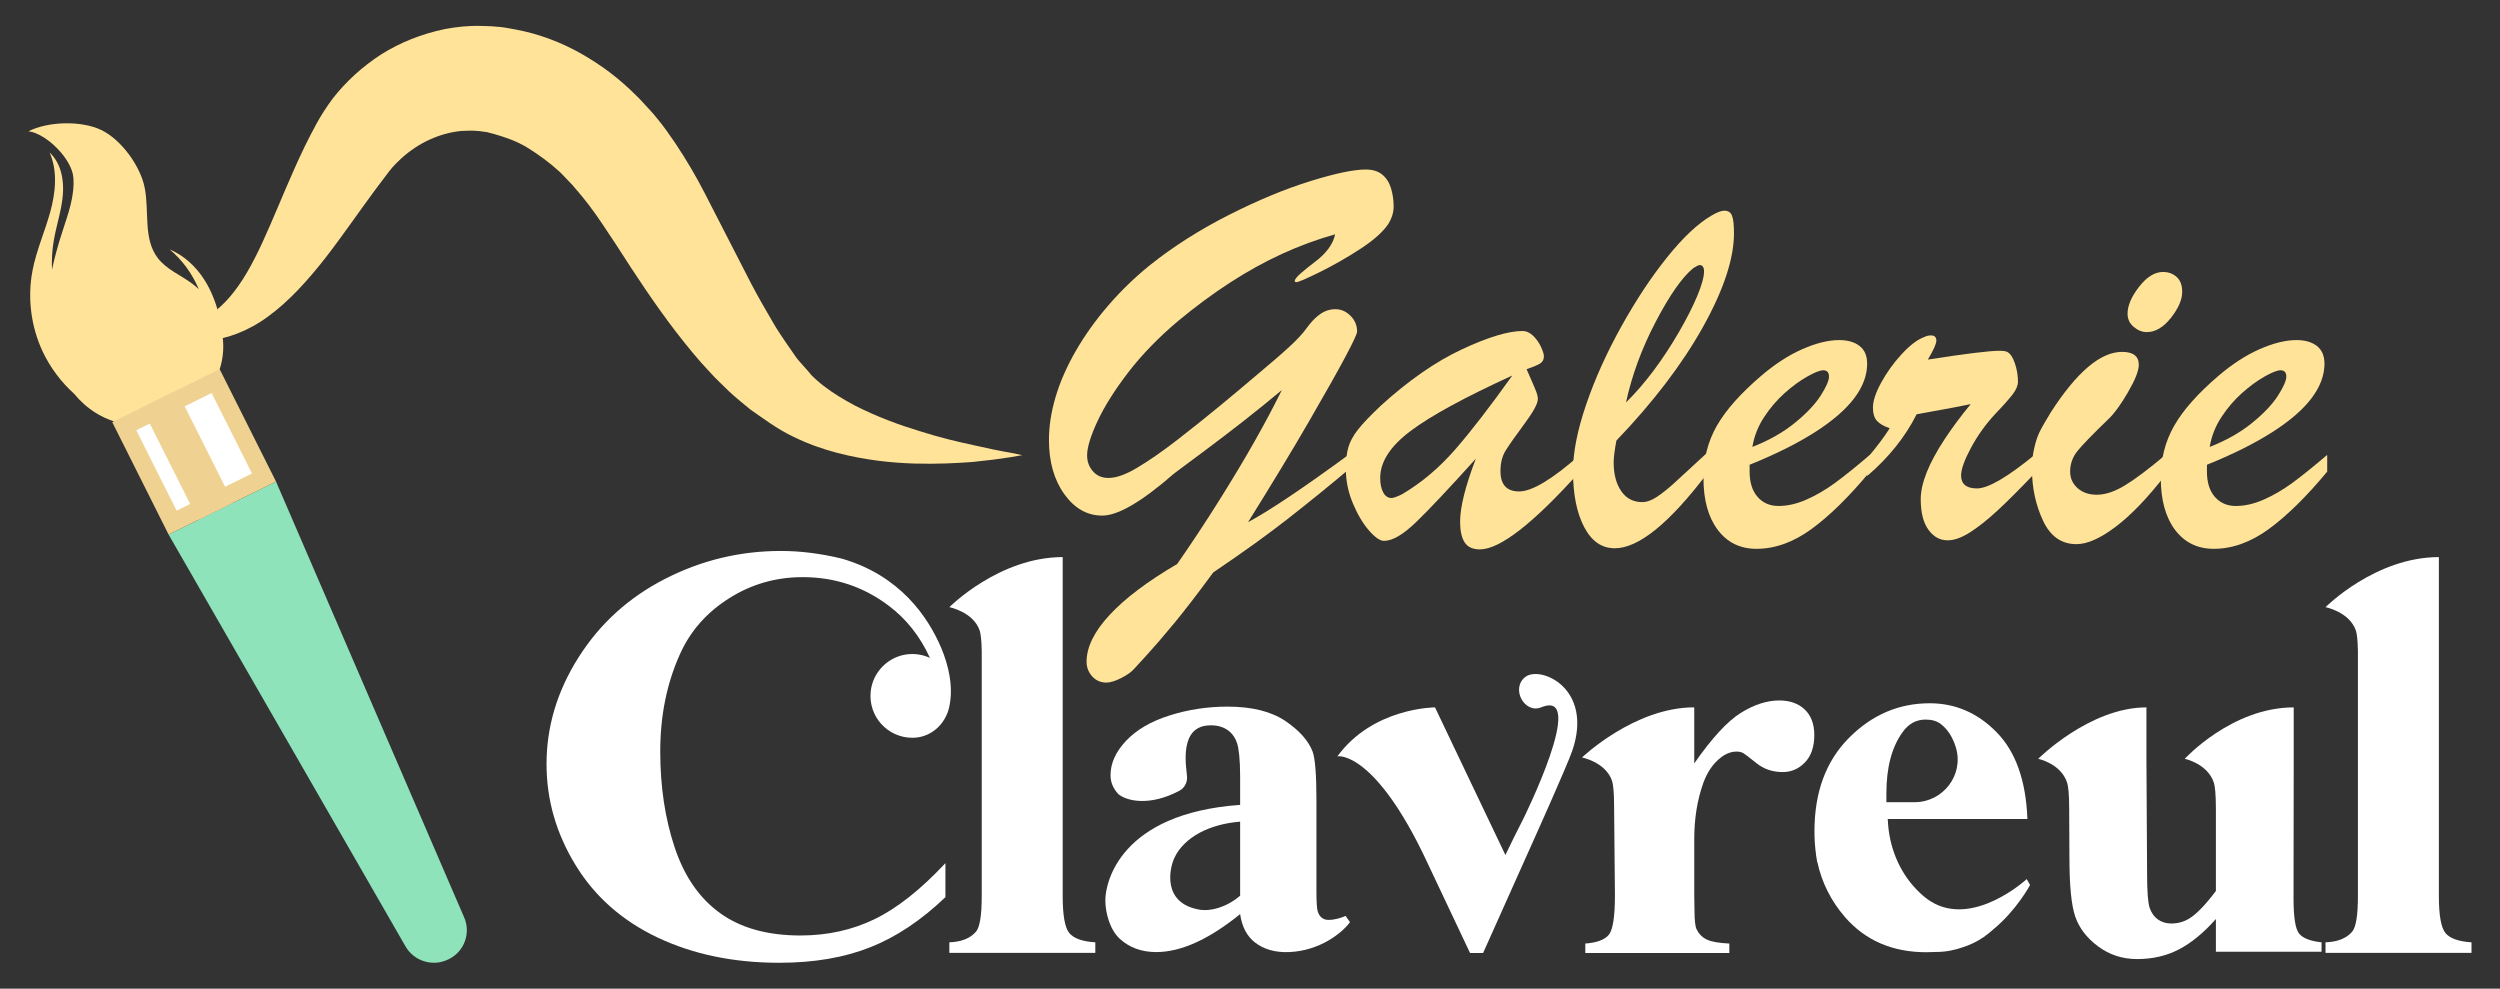 <?xml version="1.0" encoding="utf-8"?>
<!-- Generator: Adobe Illustrator 16.0.0, SVG Export Plug-In . SVG Version: 6.00 Build 0)  -->
<!DOCTYPE svg PUBLIC "-//W3C//DTD SVG 1.1//EN" "http://www.w3.org/Graphics/SVG/1.1/DTD/svg11.dtd">
<svg version="1.1" id="Calque_1" xmlns="http://www.w3.org/2000/svg" xmlns:xlink="http://www.w3.org/1999/xlink" x="0px" y="0px"
	 width="220px" height="87px" viewBox="0 0 220 87" enable-background="new 0 0 220 87" xml:space="preserve">
<rect x="0" y="0" width="220" height="87" fill="#333333" stroke="none"/>
<g>
	<g>
		<path fill="#FFE399" d="M118.799,39.932v1.283c-1.837,1.547-3.66,3.024-5.463,4.435c-1.807,1.409-3.996,2.985-6.574,4.727
			c-1.321,1.804-2.457,3.28-3.407,4.434c-0.952,1.153-1.774,2.105-2.467,2.865c-0.692,0.757-1.049,1.143-1.063,1.159
			c-0.226,0.272-0.604,0.548-1.138,0.821c-0.531,0.274-0.974,0.411-1.328,0.411c-0.5,0-0.915-0.181-1.243-0.543
			c-0.332-0.362-0.497-0.795-0.497-1.294c0-1.29,0.678-2.663,2.03-4.12c1.354-1.46,3.335-2.953,5.947-4.483
			c1.288-1.854,2.521-3.719,3.697-5.597c1.176-1.876,2.204-3.588,3.08-5.138c0.879-1.547,1.688-3.068,2.43-4.566
			c-1.159,0.967-2.313,1.897-3.456,2.793c-1.145,0.893-2.264,1.748-3.359,2.562c-1.095,0.813-1.772,1.316-2.03,1.51
			c-0.259,0.193-0.484,0.362-0.675,0.508c-2.805,2.45-4.9,3.673-6.285,3.673c-1.322,0-2.435-0.629-3.336-1.884
			c-0.903-1.256-1.354-2.844-1.354-4.763c0-1.207,0.192-2.469,0.582-3.782c0.384-1.313,0.976-2.662,1.773-4.049
			s1.752-2.722,2.864-4.012c1.112-1.289,2.337-2.475,3.674-3.554c2.063-1.644,4.375-3.113,6.937-4.411
			c2.564-1.298,4.946-2.288,7.155-2.972c2.207-0.687,3.835-1.028,4.881-1.028c0.614,0,1.103,0.148,1.464,0.448
			c0.363,0.298,0.619,0.7,0.773,1.207c0.153,0.508,0.23,1.044,0.23,1.607c0,0.517-0.161,1.033-0.483,1.549
			c-0.469,0.691-1.288,1.421-2.467,2.187c-1.175,0.764-2.359,1.441-3.554,2.03c-1.191,0.588-1.875,0.882-2.054,0.882
			c-0.097,0-0.145-0.033-0.145-0.098c0-0.144,0.185-0.377,0.556-0.701c0.37-0.321,0.783-0.651,1.232-0.99
			c1-0.755,1.587-1.563,1.766-2.418c-1.563,0.438-3.117,1.008-4.668,1.717c-1.546,0.71-3.075,1.557-4.591,2.538
			c-1.514,0.982-3.028,2.104-4.543,3.359c-1.707,1.437-3.163,2.93-4.363,4.483c-1.2,1.558-2.11,2.994-2.73,4.315
			c-0.621,1.322-0.93,2.337-0.93,3.047c0,0.531,0.167,0.994,0.507,1.388c0.339,0.396,0.798,0.593,1.377,0.593
			c0.677,0,1.516-0.298,2.514-0.894c1.081-0.646,2.268-1.472,3.566-2.478c1.296-1.007,2.493-1.963,3.589-2.865
			c1.096-0.901,2.28-1.894,3.551-2.973c1.177-0.983,2.093-1.776,2.744-2.381c0.652-0.604,1.141-1.132,1.463-1.583
			c0.679-0.936,1.351-1.474,2.019-1.619c0.668-0.145,1.239-0.014,1.715,0.399c0.477,0.409,0.714,0.914,0.714,1.51
			c0,0.193-0.35,0.946-1.051,2.259c-0.701,1.316-1.773,3.215-3.216,5.706c-1.441,2.49-3.218,5.426-5.329,8.809
			C111.701,44.952,114.688,42.946,118.799,39.932z"/>
		<path fill="#FFE399" d="M121.507,35.703c2.447-2.224,4.824-3.876,7.13-4.955c2.304-1.078,4.084-1.618,5.342-1.618
			c0.339,0,0.651,0.141,0.941,0.422c0.289,0.282,0.52,0.609,0.688,0.978c0.171,0.371,0.255,0.646,0.255,0.822
			c0,0.29-0.112,0.503-0.339,0.641c-0.226,0.139-0.621,0.302-1.185,0.497c0.111,0.256,0.259,0.589,0.435,0.99
			c0.178,0.403,0.316,0.73,0.41,0.979c0.098,0.251,0.146,0.473,0.146,0.666c0,0.386-0.391,1.107-1.172,2.161
			c-0.78,1.056-1.331,1.835-1.645,2.334c-0.315,0.499-0.472,1.111-0.472,1.838c0,1.19,0.548,1.789,1.643,1.789
			c1.13,0,2.894-1.058,5.295-3.167v1.473c-4.077,4.528-6.992,6.793-8.751,6.793c-0.627,0-1.075-0.206-1.34-0.617
			c-0.266-0.41-0.399-1.018-0.399-1.825c0-1.271,0.459-3.116,1.38-5.534c-2.354,2.61-4.104,4.467-5.247,5.571
			c-1.145,1.104-2.086,1.656-2.827,1.656c-0.355,0-0.797-0.307-1.329-0.918c-0.533-0.612-1.004-1.407-1.413-2.383
			c-0.411-0.975-0.619-1.985-0.619-3.033c0-0.758,0.074-1.39,0.219-1.897c0.146-0.507,0.428-1.026,0.847-1.558
			C119.919,37.274,120.586,36.573,121.507,35.703z M133.084,33.044c-4.19,1.918-7.175,3.545-8.956,4.883
			c-1.78,1.337-2.671,2.716-2.671,4.133c0,0.517,0.088,0.938,0.265,1.27c0.179,0.329,0.42,0.495,0.727,0.495
			c0.176,0,0.49-0.113,0.943-0.338c1.691-0.998,3.238-2.3,4.641-3.904C129.432,37.978,131.116,35.8,133.084,33.044z"/>
		<path fill="#FFE399" d="M150.315,39.763v1.789c-3.366,4.464-6.106,6.696-8.218,6.696c-1.145,0-2.041-0.623-2.694-1.873
			c-0.652-1.249-0.979-2.889-0.979-4.918c0-1.645,0.387-3.599,1.159-5.862c0.774-2.265,1.812-4.562,3.107-6.889
			c1.298-2.329,2.643-4.359,4.038-6.091c1.393-1.732,2.686-2.946,3.877-3.64c0.483-0.289,0.862-0.434,1.138-0.434
			c0.338,0,0.563,0.15,0.676,0.446c0.114,0.3,0.17,0.81,0.17,1.537c0,2.238-0.91,4.989-2.731,8.254
			c-1.821,3.263-4.36,6.594-7.614,9.992c-0.16,0.839-0.242,1.483-0.242,1.933c0,1.034,0.222,1.872,0.666,2.516
			c0.441,0.646,1.058,0.967,1.849,0.967c0.401,0,0.837-0.157,1.306-0.471c0.467-0.314,0.958-0.705,1.475-1.174
			C147.811,42.075,148.816,41.15,150.315,39.763z M143.089,35.413c0.839-0.822,1.647-1.756,2.43-2.804
			c0.781-1.047,1.519-2.167,2.211-3.361c0.692-1.191,1.236-2.263,1.633-3.213c0.394-0.951,0.592-1.669,0.592-2.151
			c0-0.371-0.13-0.557-0.388-0.557c-0.096,0-0.281,0.091-0.557,0.267c-0.983,0.805-2.086,2.38-3.31,4.726
			C144.475,30.663,143.604,33.029,143.089,35.413z"/>
		<path fill="#FFE399" d="M153.966,40.899v0.604c0,0.95,0.234,1.693,0.703,2.225c0.466,0.532,1.078,0.798,1.835,0.798
			c0.789,0,1.607-0.186,2.453-0.556c0.846-0.371,1.689-0.863,2.525-1.473c0.839-0.615,1.862-1.438,3.07-2.468v1.474
			c-1.82,2.192-3.528,3.872-5.124,5.041c-1.597,1.166-3.214,1.752-4.859,1.752c-1.432,0-2.569-0.556-3.407-1.668
			c-0.837-1.112-1.258-2.635-1.258-4.568c0-1.691,0.396-3.228,1.186-4.605c0.79-1.375,2.08-2.831,3.868-4.36
			c1.223-1.05,2.44-1.839,3.649-2.37c1.207-0.531,2.287-0.798,3.238-0.798c0.758,0,1.357,0.175,1.801,0.52
			c0.444,0.347,0.664,0.868,0.664,1.56c0,1.016-0.376,2.027-1.135,3.034c-0.759,1.005-1.915,2.005-3.468,2.996
			C158.152,39.027,156.239,39.98,153.966,40.899z M154.208,39.329c1.449-0.564,2.69-1.265,3.722-2.104
			c1.032-0.836,1.793-1.638,2.285-2.404c0.489-0.765,0.736-1.325,0.736-1.68c0-0.37-0.168-0.557-0.508-0.557
			c-0.29,0-0.762,0.187-1.414,0.557c-0.652,0.371-1.313,0.854-1.981,1.45c-0.667,0.598-1.27,1.299-1.8,2.103
			C154.716,37.5,154.369,38.378,154.208,39.329z"/>
		<path fill="#FFE399" d="M164.309,41.891v-1.57c0.872-1.032,1.533-1.911,1.984-2.636c-0.516-0.177-0.892-0.394-1.124-0.652
			c-0.233-0.257-0.351-0.644-0.351-1.159c0-0.581,0.24-1.314,0.724-2.201c0.484-0.886,1.079-1.716,1.789-2.488
			c0.71-0.773,1.355-1.272,1.935-1.499c0.226-0.113,0.443-0.171,0.651-0.171c0.322,0,0.483,0.156,0.483,0.459
			c0,0.276-0.25,0.832-0.749,1.669c3.318-0.516,5.414-0.773,6.286-0.773c0.337,0,0.57,0.032,0.698,0.097
			c0.274,0.146,0.5,0.484,0.68,1.017c0.176,0.531,0.265,1.063,0.265,1.595c0,0.337-0.148,0.706-0.447,1.099
			c-0.299,0.396-0.809,0.973-1.534,1.729c-0.855,0.917-1.572,1.918-2.152,2.995c-0.578,1.08-0.871,1.895-0.871,2.442
			c0,0.757,0.469,1.137,1.402,1.137c0.984,0,2.69-0.998,5.126-2.998v1.62c-1.339,1.402-2.442,2.507-3.311,3.311
			c-0.871,0.808-1.679,1.448-2.418,1.922c-0.741,0.477-1.404,0.713-1.983,0.713c-0.677,0-1.241-0.31-1.691-0.931
			c-0.45-0.619-0.677-1.518-0.677-2.694c0-0.693,0.178-1.482,0.529-2.369c0.357-0.885,0.876-1.849,1.562-2.888
			c0.685-1.039,1.454-2.075,2.309-3.105c-0.453,0.097-0.96,0.195-1.523,0.301c-0.565,0.105-1.159,0.213-1.789,0.328
			c-0.627,0.111-1.111,0.201-1.449,0.266C167.66,38.451,166.211,40.262,164.309,41.891z"/>
		<path fill="#FFE399" d="M190.56,40.029v1.764c-1.563,2.016-3.021,3.533-4.375,4.556c-1.353,1.026-2.505,1.536-3.456,1.536
			c-1.322,0-2.305-0.692-2.948-2.078c-0.646-1.387-0.969-2.9-0.969-4.545c0-0.628,0.065-1.228,0.195-1.8
			c0.128-0.572,0.28-1.045,0.46-1.414c0.176-0.37,0.507-0.952,0.989-1.74c2.287-3.563,4.383-5.343,6.286-5.343
			c0.98,0,1.472,0.38,1.472,1.137c0,0.518-0.317,1.32-0.953,2.418c-0.638,1.094-1.205,1.876-1.703,2.342
			c-1.404,1.355-2.316,2.297-2.745,2.828c-0.426,0.533-0.641,1.138-0.641,1.813c0,0.58,0.22,1.064,0.653,1.451
			c0.434,0.386,0.998,0.582,1.69,0.582c0.76,0,1.592-0.28,2.501-0.836C187.93,42.143,189.109,41.253,190.56,40.029z M188.917,29.225
			c-0.404,0-0.788-0.152-1.149-0.458c-0.362-0.308-0.543-0.693-0.543-1.159c0-0.711,0.337-1.5,1.014-2.37
			c0.679-0.871,1.377-1.305,2.104-1.305c0.482,0,0.887,0.149,1.209,0.446s0.482,0.729,0.482,1.293c0,0.692-0.329,1.458-0.989,2.296
			C190.381,28.807,189.674,29.225,188.917,29.225z"/>
		<path fill="#FFE399" d="M194.211,40.899v0.604c0,0.95,0.232,1.693,0.699,2.225c0.468,0.532,1.08,0.798,1.838,0.798
			c0.789,0,1.606-0.186,2.452-0.556c0.847-0.371,1.688-0.863,2.527-1.473c0.837-0.615,1.859-1.438,3.068-2.468v1.474
			c-1.822,2.192-3.528,3.872-5.123,5.041c-1.596,1.166-3.216,1.752-4.859,1.752c-1.434,0-2.569-0.556-3.409-1.668
			c-0.835-1.112-1.255-2.635-1.255-4.568c0-1.691,0.396-3.228,1.185-4.605c0.789-1.375,2.078-2.831,3.866-4.36
			c1.225-1.05,2.442-1.839,3.649-2.37c1.209-0.531,2.289-0.798,3.24-0.798c0.758,0,1.357,0.175,1.8,0.52
			c0.444,0.347,0.665,0.868,0.665,1.56c0,1.016-0.379,2.027-1.136,3.034c-0.758,1.005-1.915,2.005-3.47,2.996
			C198.395,39.027,196.48,39.98,194.211,40.899z M194.453,39.329c1.448-0.564,2.689-1.265,3.722-2.104
			c1.031-0.836,1.792-1.638,2.282-2.404c0.49-0.765,0.738-1.325,0.738-1.68c0-0.37-0.169-0.557-0.508-0.557
			c-0.29,0-0.762,0.187-1.415,0.557c-0.651,0.371-1.312,0.854-1.981,1.45c-0.669,0.598-1.269,1.299-1.799,2.103
			C194.96,37.5,194.612,38.378,194.453,39.329z"/>
	</g>
	<g>
		<path fill="#FFFFFF" d="M83.197,75.957v2.992c-2.113,2.024-4.313,3.498-6.603,4.407c-2.288,0.91-4.959,1.368-8.018,1.368
			c-4.019,0-7.591-0.744-10.715-2.225c-3.12-1.482-5.528-3.61-7.222-6.388c-1.697-2.78-2.544-5.734-2.544-8.868
			c0-3.305,0.94-6.439,2.822-9.402c1.879-2.969,4.418-5.269,7.613-6.903c3.198-1.638,6.592-2.454,10.188-2.454
			c1.721,0,3.507,0.226,5.352,0.672c5.13,1.483,7.604,5.132,8.771,7.89c0.599,1.444,1.107,3.38,0.677,5.229
			c-0.339,1.452-1.554,2.568-3.045,2.643c-0.064,0.005-0.124,0.005-0.188,0.005c-2.169,0-3.899-1.876-3.661-4.089
			c0.18-1.678,1.513-3.039,3.189-3.251c0.728-0.092,1.419,0.032,2.022,0.313c-0.865-1.898-2.077-3.433-3.64-4.603
			c-2.225-1.675-4.745-2.506-7.563-2.506c-2.353,0-4.512,0.62-6.474,1.863c-1.964,1.244-3.401,2.869-4.308,4.883
			c-1.165,2.573-1.749,5.431-1.749,8.586c0,3.101,0.422,5.921,1.277,8.473c0.851,2.546,2.187,4.471,4.003,5.771
			c1.816,1.306,4.169,1.959,7.059,1.959c2.37,0,4.544-0.479,6.517-1.434C78.929,79.938,81.011,78.291,83.197,75.957z"/>
		<path fill="#FFFFFF" d="M96.388,82.924v0.927H83.543v-0.927c1.052-0.036,1.832-0.346,2.339-0.928
			c0.341-0.396,0.511-1.449,0.511-3.147V57.27c-0.018-0.941-0.094-1.524-0.178-1.776c-0.563-1.654-2.672-2.063-2.672-2.063
			s4.375-4.407,9.974-4.407v29.826c0,1.698,0.192,2.789,0.583,3.26C94.49,82.583,95.253,82.854,96.388,82.924z"/>
		<path fill="#FFFFFF" d="M118.799,81.152c-0.747,0.999-2.681,2.51-5.334,2.63c-1.281,0.059-2.287-0.275-3.009-0.831
			c-0.723-0.553-1.163-1.389-1.324-2.51c-2.744,2.225-5.205,3.341-7.386,3.341c-1.283,0-2.354-0.392-3.198-1.162
			c-0.854-0.776-1.278-2.242-1.278-3.406c0-1.582,1.318-7.637,11.862-8.385v-2.494c0-1.561-0.13-2.53-0.275-2.953
			c-0.56-1.631-2.146-1.617-2.781-1.518c-2.411,0.389-1.613,3.971-1.613,4.561v0.009c0,0.478-0.252,0.924-0.672,1.149
			c-2.477,1.322-4.507,0.979-5.353,0.32c-0.47-0.491-0.712-1.052-0.712-1.676c0-1.062,0.459-2.077,1.375-3.044
			c0.913-0.963,2.185-1.708,3.822-2.223c1.638-0.52,3.337-0.777,5.104-0.777c2.132,0,3.821,0.42,5.066,1.251
			c1.24,0.837,2.047,1.737,2.418,2.711c0.224,0.619,0.335,2.045,0.335,4.273v8.028c0,0.946,0.039,1.541,0.121,1.782
			c0.082,0.243,0.201,0.423,0.362,0.543c0.16,0.118,0.344,0.177,0.55,0.177c0.565,0.013,1.137-0.177,1.536-0.347L118.799,81.152z
			 M109.132,72.306c-2.651,0.209-4.908,1.33-5.785,3.182c-0.434,0.915-1.125,4.04,2.288,4.574c0.791,0.122,2.191-0.129,3.497-1.239
			V72.306z"/>
		<path fill="#FFFFFF" d="M138.358,66.071c-0.427,1.244-3.281,7.61-3.603,8.317c-0.168,0.372-4.244,9.478-4.244,9.478h-1.147
			l-3.772-7.983l0.004,0.005c-4.567-9.769-7.854-9.396-7.916-9.316c3.138-4.323,8.601-4.323,8.601-4.323l2.577,5.408
			c0.015,0.033,0.027,0.061,0.044,0.093l3.573,7.491c0.486-1.026,1.022-2.102,1.567-3.166c0,0,5.732-11.529,1.584-9.831
			c-1.467,0.603-2.713-1.663-1.391-2.678C135.562,58.553,140.25,60.562,138.358,66.071z"/>
		<path fill="#FFFFFF" d="M159.658,64.688c0,1.029-0.271,1.828-0.815,2.396c-0.544,0.571-1.199,0.857-1.97,0.857
			c-0.887,0-1.654-0.261-2.309-0.785c-0.651-0.525-1.035-0.815-1.154-0.88c-0.167-0.091-0.362-0.136-0.576-0.136
			c-0.484,0-0.947,0.17-1.381,0.509c-0.685,0.523-1.204,1.268-1.558,2.238c-0.533,1.493-0.801,3.141-0.801,4.936v4.964l0.021,1.292
			c0,0.877,0.062,1.438,0.179,1.687c0.199,0.413,0.495,0.715,0.892,0.909c0.393,0.192,1.057,0.313,1.995,0.357v0.833h-12.675v-0.833
			c1.021-0.077,1.712-0.335,2.071-0.772c0.358-0.44,0.537-1.594,0.537-3.473l-0.074-7.874c0-1.186-0.084-1.912-0.179-2.194
			c-0.558-1.656-2.644-2.06-2.644-2.06s4.603-4.412,9.863-4.412v0.042h0.013v4.891c1.557-2.232,2.919-3.71,4.09-4.44
			c1.171-0.731,2.301-1.099,3.388-1.099c0.938,0,1.687,0.266,2.247,0.796C159.378,62.969,159.658,63.719,159.658,64.688z"/>
		<path fill="#FFFFFF" d="M175.385,81.807c-0.255,0.23-0.526,0.451-0.819,0.652c-0.58,0.404-1.202,0.694-1.849,0.902
			c-0.735,0.261-1.536,0.419-2.387,0.411c-0.007,0-0.009,0-0.012,0c-0.263,0.016-0.524,0.024-0.79,0.024
			c-2.995,0-5.395-1.038-7.188-3.115c-1.214-1.412-2.019-3.012-2.41-4.809h-0.013c-0.028-0.151-0.052-0.303-0.078-0.458
			c-0.011-0.053-0.021-0.106-0.028-0.161h0.007c-0.096-0.671-0.145-1.369-0.145-2.102c0-3.44,1.01-6.175,3.031-8.211
			c2.022-2.037,4.391-3.053,7.105-3.053c2.27,0,4.239,0.855,5.911,2.568c1.669,1.711,2.564,4.247,2.693,7.617h-12.293
			c0.01,0.22,0.025,0.436,0.047,0.647c0.211,2.22,1.158,4.319,2.782,5.85c0.329,0.311,0.659,0.572,0.964,0.759
			c3.765,2.333,8.44-1.967,8.44-1.967l0.292,0.516C178.647,77.879,177.477,80.092,175.385,81.807z M166.003,70.593h2.485
			c2.484,0,4.325-2.365,3.646-4.755c-0.011-0.037-0.023-0.08-0.035-0.115c-0.278-0.883-0.716-1.55-1.304-2.004
			c-0.336-0.267-0.785-0.396-1.345-0.396c-0.829,0-1.509,0.373-2.033,1.122c-0.945,1.31-1.415,3.101-1.415,5.377V70.593z"/>
		<path fill="#FFFFFF" d="M204.297,82.924v0.831h-9.298v-2.881c-1.091,1.228-2.183,2.123-3.273,2.683
			c-1.089,0.562-2.312,0.841-3.659,0.841c-1.287,0-2.43-0.37-3.433-1.115c-0.999-0.743-1.668-1.619-2.011-2.619
			c-0.345-0.996-0.514-2.74-0.514-5.229l-0.022-4.289c0-1.213-0.078-1.957-0.174-2.251c-0.537-1.7-2.552-2.119-2.552-2.119
			s4.522-4.526,9.524-4.526v4.526l0.059,10.156c0,1.534,0.077,2.528,0.23,2.972c0.156,0.448,0.4,0.784,0.733,1.018
			c0.333,0.229,0.718,0.346,1.157,0.346c0.587,0,1.119-0.147,1.59-0.437c0.649-0.401,1.431-1.21,2.344-2.426v-7.259
			c0-1.213-0.078-1.957-0.173-2.251c-0.54-1.7-2.57-2.119-2.57-2.119s4.138-4.526,9.591-4.526v4.526l-0.015,12.297
			c0,1.647,0.161,2.672,0.488,3.08C202.645,82.561,203.304,82.816,204.297,82.924z"/>
		<path fill="#FFFFFF" d="M217.492,82.924v0.927h-12.847v-0.927c1.054-0.036,1.83-0.346,2.341-0.928
			c0.34-0.396,0.511-1.449,0.511-3.147V57.27c-0.019-0.941-0.091-1.524-0.178-1.776c-0.564-1.654-2.674-2.063-2.674-2.063
			s4.376-4.407,9.976-4.407v29.826c0,1.698,0.192,2.789,0.582,3.26C215.592,82.583,216.357,82.854,217.492,82.924z"/>
	</g>
	<g>
		<g>
			<g>
				<path fill="#FFE399" d="M6.457,15.624c-0.126-1.616-2.334-3.855-3.949-4.072c1.726-0.874,4.646-0.954,6.398-0.114
					c1.753,0.84,3.419,3.133,3.815,5.026c0.44,2.103-0.147,4.532,1.161,6.241c0.766,1.006,2.015,1.497,3.03,2.254
					c0.206,0.153,0.396,0.316,0.582,0.493c-0.561-1.349-1.444-2.568-2.57-3.507c1.252,0.526,2.295,1.491,3.031,2.629
					c0.738,1.137,1.186,2.442,1.454,3.765c0.075,0.367,0.131,0.747,0.162,1.135c0.095,0.619,0.104,1.255,0.022,1.876
					c-0.323,2.396-1.983,4.552-4.206,5.524c-2.222,0.97-4.927,0.738-6.986-0.555c-0.722-0.455-1.349-1.023-1.887-1.674
					c-1.147-1.037-2.094-2.301-2.754-3.699c-1.04-2.212-1.357-4.754-0.896-7.147c0.337-1.752,1.075-3.401,1.551-5.12
					c0.478-1.72,0.676-3.615-0.049-5.256c1.005,0.929,1.282,2.41,1.163,3.763c-0.117,1.351-0.569,2.647-0.796,3.983
					c-0.145,0.846-0.193,1.705-0.157,2.563c0.242-1.144,0.562-2.273,0.924-3.378C6.001,18.81,6.583,17.24,6.457,15.624z"/>
				<g>
					<g>
						<path fill="#8EE3BB" d="M39.498,84.406l-0.049,0.021c-1.374,0.679-3.044,0.151-3.786-1.183L14.835,47.038l9.456-4.659
							L40.83,80.694C41.46,82.092,40.871,83.727,39.498,84.406z"/>
					</g>
				</g>
				<g>
					<g>
						<g>
							<polygon fill="#FFFFFF" points="23.233,42.026 18.978,33.539 10.936,37.502 15.188,45.987 							"/>
						</g>
					</g>
					<g>
						<g>
							<path fill="#EFD292" d="M18.623,34.59l-6.629,3.269l3.548,7.076l6.631-3.267L18.623,34.59L18.623,34.59z M19.329,32.486
								l4.962,9.893l-9.456,4.659l-4.959-9.891L19.329,32.486L19.329,32.486z"/>
						</g>
					</g>
				</g>
				<g>
					<g>
						<polygon fill="#EFD292" points="15.548,34.352 12.478,35.868 17.438,45.757 20.51,44.243 						"/>
					</g>
				</g>
			</g>
		</g>
	</g>
	<g>
		<g>
			<path fill="#FFE399" d="M89.966,40.054c0,0-0.396,0.067-1.137,0.193c-0.738,0.121-1.821,0.264-3.238,0.407
				c-1.41,0.104-3.124,0.194-5.128,0.139c-1.999-0.066-4.281-0.289-6.786-0.939c-1.253-0.33-2.56-0.778-3.891-1.437
				c-1.34-0.626-2.718-1.659-3.774-2.396c-0.603-0.507-1.294-1.042-1.854-1.579c-0.539-0.54-1.139-1.078-1.649-1.651
				c-1.078-1.129-2.06-2.347-3.014-3.577c-1.891-2.462-3.637-5.125-5.275-7.68c-0.833-1.248-1.602-2.457-2.425-3.527
				c-0.408-0.539-0.832-1.042-1.248-1.519l-0.154-0.183l-0.038-0.046l-0.019-0.022c-0.112-0.126,0.131,0.143,0.097,0.105
				l-0.103-0.106l-0.409-0.427l-0.409-0.428c-0.143-0.153-0.272-0.284-0.36-0.347c-0.715-0.665-1.776-1.447-2.705-2.019
				c-0.964-0.601-1.985-0.938-2.985-1.229l-0.379-0.097l-0.189-0.052c0.36,0.047,0.08,0.011,0.15,0.02l-0.035-0.004l-0.072-0.013
				l-0.144-0.02l-0.573-0.08c-0.179-0.025-0.187-0.009-0.289-0.021c-0.129-0.024-0.383-0.019-0.62-0.021
				c-0.235-0.003-0.471,0.025-0.709,0.026c-0.948,0.086-1.895,0.354-2.797,0.763c-0.904,0.408-1.742,0.979-2.482,1.643
				c-0.379,0.363-0.677,0.634-1.061,1.127c-0.395,0.522-0.785,1.038-1.169,1.548c-1.543,2.076-3,4.227-4.532,6.188
				c-1.539,1.954-3.163,3.745-4.95,5.043c-1.77,1.318-3.716,2.007-5.272,2.117c-1.562,0.16-2.717-0.172-3.45-0.396
				c-0.373-0.097-0.64-0.244-0.823-0.311c-0.181-0.076-0.274-0.116-0.274-0.116s0.414-0.029,1.145-0.131
				c0.729-0.086,1.786-0.353,2.894-0.915c1.118-0.563,2.192-1.561,3.158-2.942c0.974-1.383,1.854-3.17,2.753-5.259
				c0.915-2.083,1.854-4.462,3.094-7.033c0.29-0.61,0.698-1.364,1.006-1.943c0.363-0.68,0.912-1.534,1.453-2.256
				c1.145-1.464,2.57-2.769,4.22-3.845c1.664-1.056,3.583-1.824,5.632-2.249c1.066-0.191,2.001-0.308,3.241-0.276l0.863,0.03
				l0.576,0.048l0.145,0.011l0.072,0.008l0.259,0.03l0.378,0.063l0.76,0.137c2.019,0.384,3.974,1.128,5.718,2.121
				c1.775,1.018,3.265,2.117,4.807,3.656c0.21,0.194,0.354,0.347,0.477,0.484l0.4,0.435l0.4,0.435l0.1,0.109l0.173,0.196
				l0.055,0.067l0.223,0.271c0.605,0.722,1.128,1.475,1.631,2.216c0.994,1.489,1.851,2.956,2.583,4.385
				c1.39,2.704,2.757,5.37,4.081,7.948c0.651,1.245,1.329,2.414,1.989,3.536c0.324,0.579,0.691,1.068,1.031,1.604
				c0.329,0.477,0.654,0.943,0.976,1.408c0.172,0.235,0.435,0.504,0.646,0.752l0.333,0.377l0.164,0.189l0.081,0.094l0.041,0.047
				c-0.034-0.025,0.103,0.092-0.07-0.052l0.018,0.018c0.368,0.382,0.765,0.729,1.189,1.059c0.852,0.658,1.799,1.222,2.754,1.73
				c1.933,0.986,3.901,1.704,5.69,2.247c1.788,0.572,3.411,0.948,4.754,1.236c1.334,0.308,2.415,0.525,3.153,0.646
				C89.572,39.974,89.966,40.054,89.966,40.054z"/>
		</g>
	</g>
</g>
</svg>
